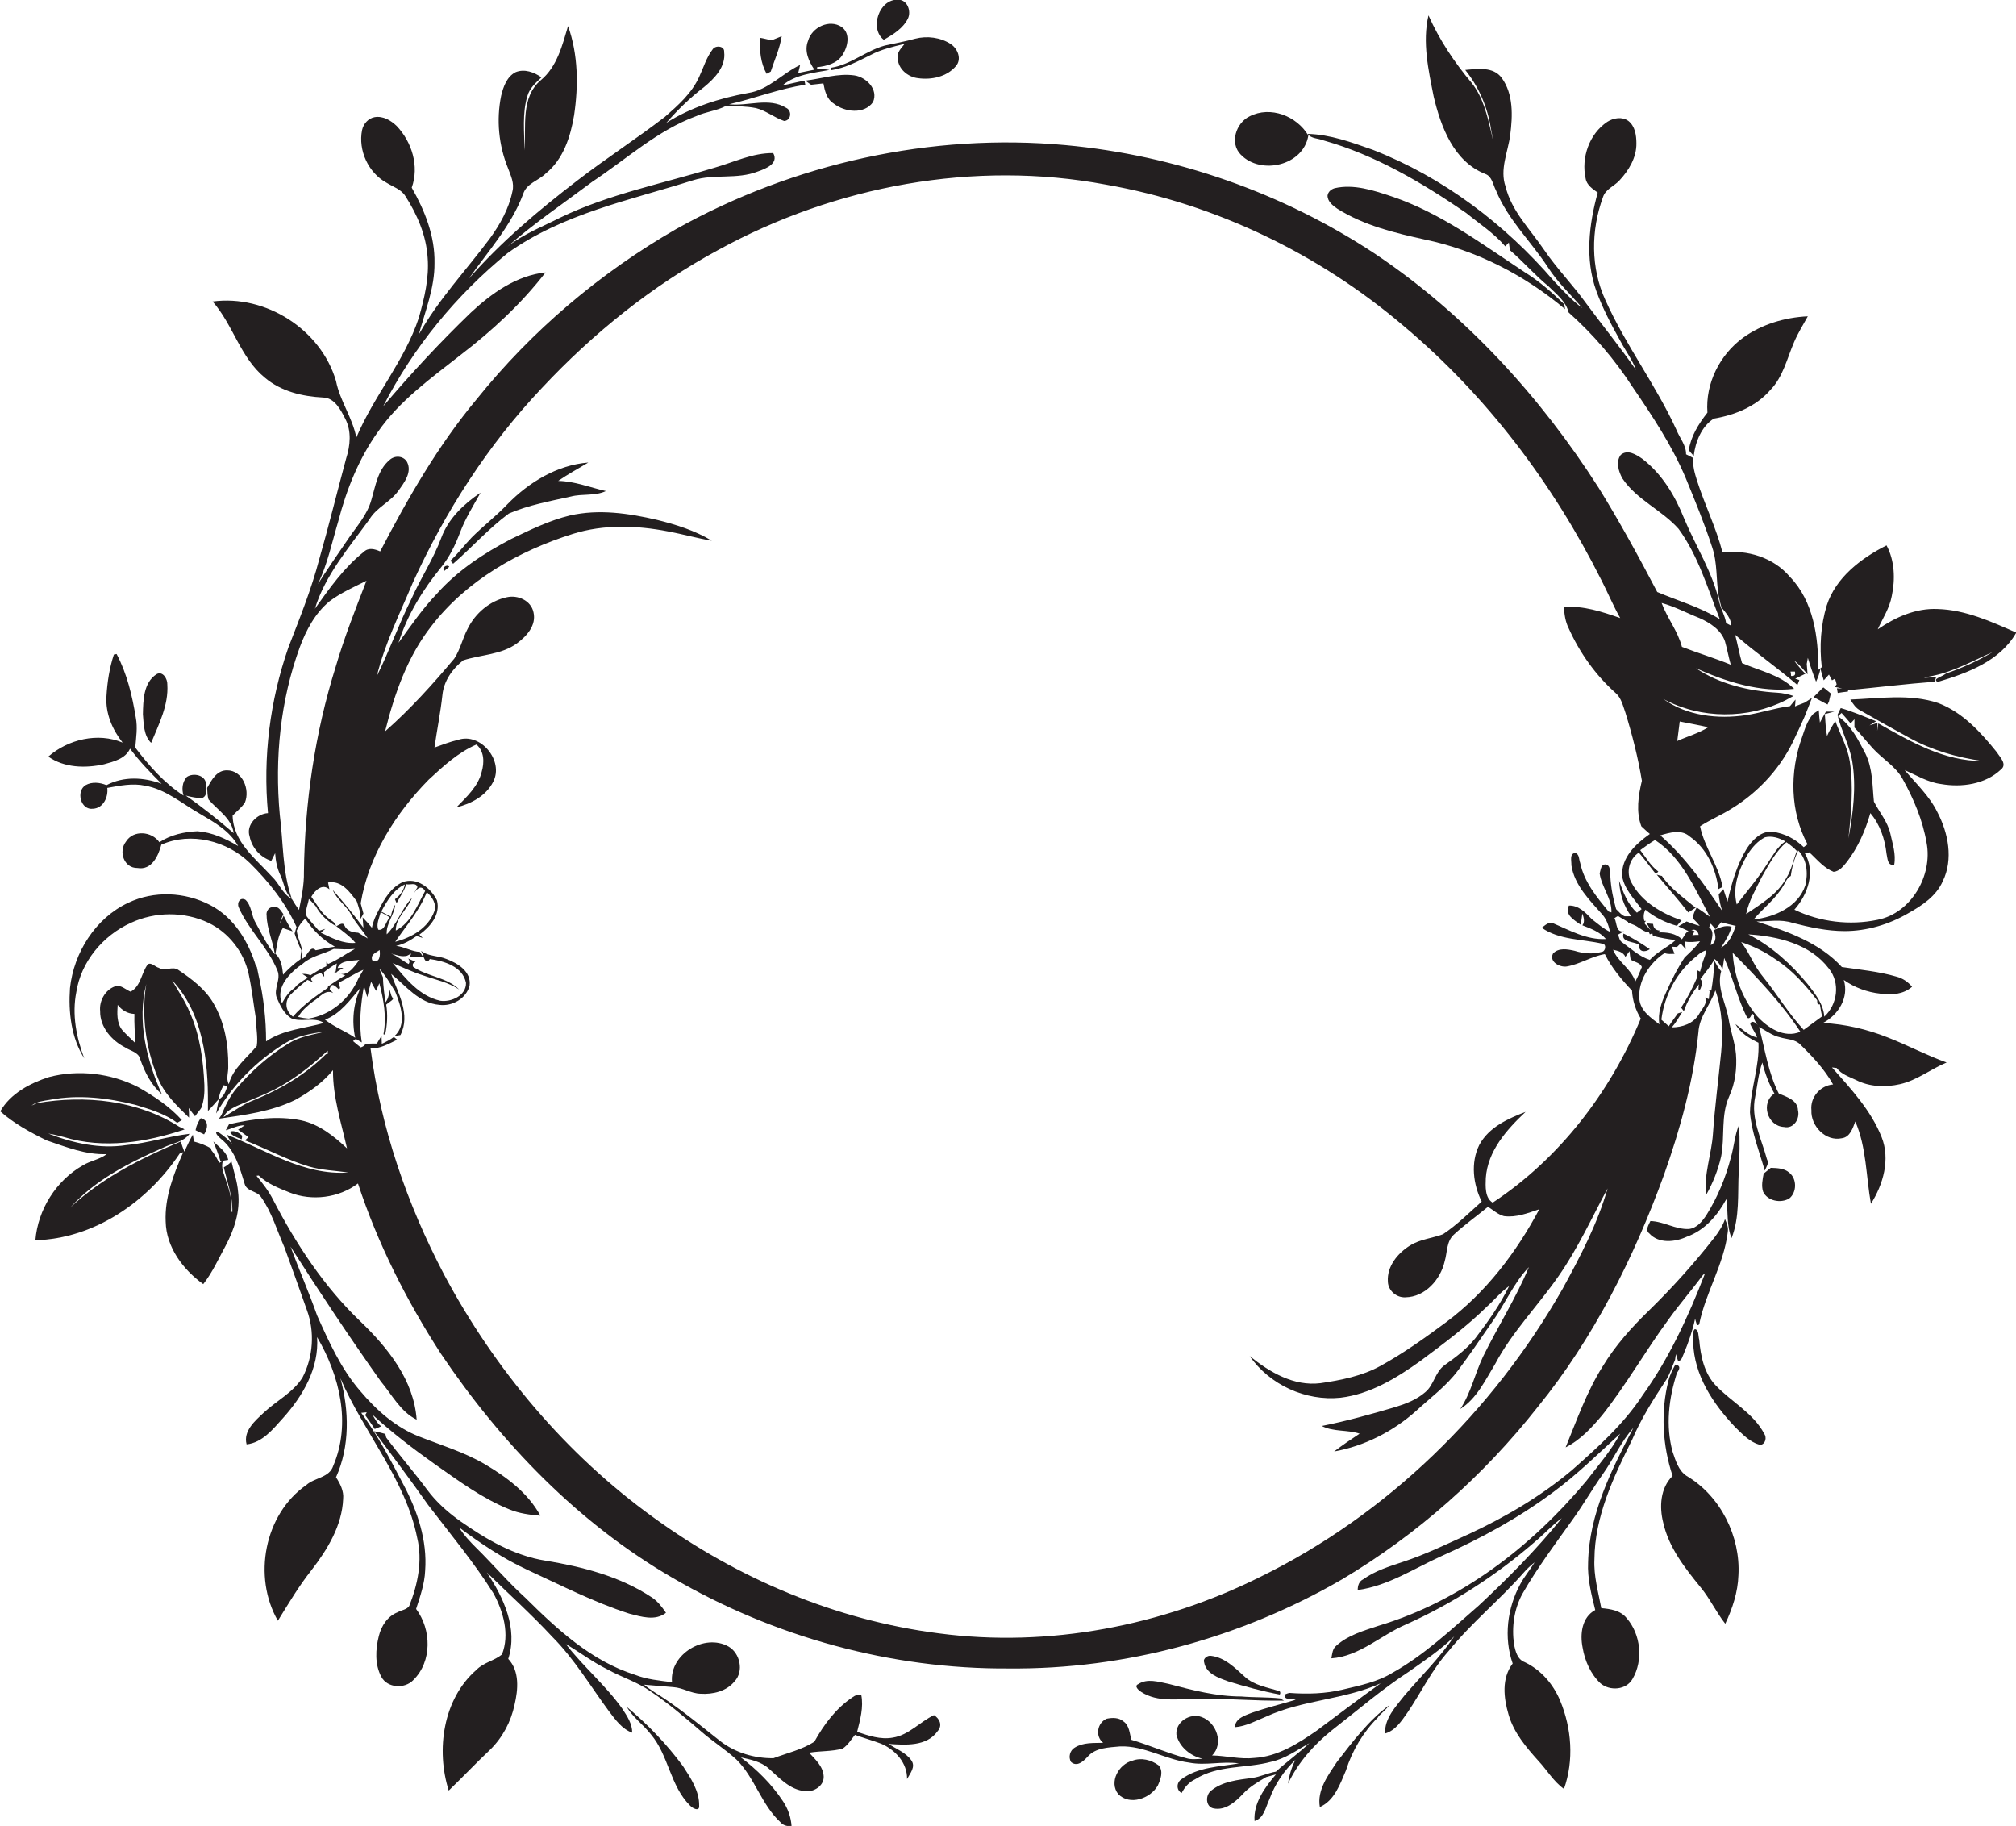 <?xml version="1.0" encoding="utf-8"?>
<!-- Generator: Adobe Illustrator 19.2.0, SVG Export Plug-In . SVG Version: 6.00 Build 0)  -->
<svg version="1.1" id="Layer_1" xmlns="http://www.w3.org/2000/svg" xmlns:xlink="http://www.w3.org/1999/xlink" x="0px" y="0px"
	 viewBox="0 0 735 665.6" style="enable-background:new 0 0 735 665.6;" xml:space="preserve">
<style type="text/css">
	.st0{fill:#231F20;}
</style>
<g>
	<path class="st0" d="M322.2,14.5c3.4-1.9,7-4.1,8.8-7.7c1.3-2.6-0.1-6.9-3.5-6.9C320.5-0.5,316.9,10.4,322.2,14.5z"/>
	<path class="st0" d="M281,26.1c1.4-4.3,3.3-8.4,4-12.9c-1.3,0.5-2.5,1-3.7,1.5c-1.4-0.3-2.8-0.7-4.1-0.9c-0.4,4.4,0.1,9.2,2.3,13.1
		C279.9,26.7,280.6,26.3,281,26.1z"/>
	<path class="st0" d="M303,24.7v0.9c5.2-0.8,9.9-3.3,14.5-5.6c3.8-2,8.1-3,12.3-4c-1.1,1.5-2.9,3-2.5,5.2c0.1,3.9,3.7,6.9,7.4,7.3
		c4.9,0.7,10.5-0.5,13.8-4.4c2.2-2.5,0.7-6.3-1.8-8c-3.8-2.5-8.7-3.1-13-2c-3.6,1-7.4,1.7-11.1,2.5C315.7,18.5,310.1,23.6,303,24.7z
		"/>
	<path class="st0" d="M311.6,27.5c-6.1-0.9-12,1.2-18,1.9c0.7,0.5,1.4,1,2.1,1.5c1.5-0.2,3-0.3,4.5-0.5c0.5,2.7,1.2,5.7,3.7,7.3
		c4,3.2,11.2,4.1,14.4-0.5C320.3,32.6,315.9,28.2,311.6,27.5z"/>
	<path class="st0" d="M477,49.4c-4.2-7.1-13.8-10.9-21.4-7c-5,2.4-7.4,9.8-3.2,14C459.7,63.9,475.2,60.4,477,49.4z"/>
	<path class="st0" d="M519.4,87.3c18.8,3.9,36.5,13,51.2,25.4c-0.1-0.5-0.2-1.3-0.3-1.8c-4.5-4.3-9.2-8.5-14.6-11.8
		c-15.5-10.2-30.5-21.5-48.3-27.5c-6.6-2.2-13.8-4.6-20.8-3c-1.3,0.4-2.4,1.3-2.6,2.7c0,2.2,2,3.7,3.6,4.8
		C497.3,82.2,508.5,84.9,519.4,87.3z"/>
	<path class="st0" d="M617.5,166.2c0.6-5.1,2.8-10.7,7.3-13.6c7.7-1.3,15.4-4.4,20.6-10.4c4.7-4.8,6.1-11.5,8.7-17.5
		c1.4-3.3,3.3-6.3,5-9.4c-8.4,0.4-16.8,2.9-23.6,7.8c-8.5,6.2-13.8,16.7-13,27.3c-3.2,4.1-6,8.5-6.8,13.7
		C616.2,164.7,616.8,165.5,617.5,166.2z"/>
	<path class="st0" d="M214.5,168.6c-11.4,0.9-21.7,7.2-29.5,15.2c-4.1,4.3-8.8,7.9-13,12.1c-2.7,2.8-5,5.9-7.8,8.5
		c0.3,0.3,0.7,0.7,1,1.1c6.9-6,13-12.9,20.3-18.3c7.2-3.1,15-4.5,22.6-6.2c4.2-1.1,8.8-0.1,12.8-2c-5.8-1.3-11.4-3.6-17.4-3.7
		C207,172.9,210.8,170.8,214.5,168.6z"/>
	<path class="st0" d="M706.4,248.6c10.8-3.2,22.8-7.6,28.7-18c-9.1-4-18.5-8.3-28.6-8.6c-8-0.4-15.5,3-21.9,7.4
		c1.8-4,4.3-7.7,5.1-12.1c1.3-6.1,1.1-12.9-1.9-18.5c-9.3,4.7-18.5,11.7-21.8,21.9c-2.2,7.2-2.7,15-1.8,22.5c-0.3,0.3-0.9,0.8-1.3,1
		c0.1-11.9-1.7-25-10.3-33.9c-6-7.1-15.5-10-24.6-8.9c-2.3-9-6.5-17.4-9.3-26.2c-0.8-2.6-1.7-5.4-1.3-8.2c-0.9-0.5-1.8-1-2.7-1.4
		c0.1-3.2-2.3-5.9-3.5-8.9c-7.5-16.4-18.5-30.8-25.9-47.3c-5.4-11.7-5.3-25.5-0.9-37.5c0.9-2.9,4-4,5.9-6c3.5-3.7,6.4-8.5,6.3-13.7
		c0-2.9-0.5-6.2-2.9-8.1c-2.3-1.7-5.5-1.1-7.7,0.3c-6.6,4.4-9.6,13.1-7.9,20.7c0.4,2.4,2.6,3.8,4.4,5.1c-3.2,11.6-4.7,24.3-0.5,35.9
		c2.3,6.3,5.4,12.2,8.7,18.1c1.9,3.6,4.4,6.9,5.8,10.7c-5.8-8.3-12.2-16.2-18.2-24.3c-4.9-6.8-10.7-12.7-15.4-19.6
		c-5-7.4-11.8-14-14-23c-2.2-6.3,0.9-12.6,1.7-18.8c0.9-7,1.2-14.9-3.1-20.8c-3.1-4.2-8.8-3.3-13.3-2.9c5,6.2,8.2,13.7,9.4,21.6
		c0.3,1.3,0.5,2.6,0.7,4c-0.2-0.7-0.4-2.1-0.6-2.8c-1.5-6.3-3-12.8-7.1-18c-6.3-7.5-11.8-15.7-15.8-24.7c-2.3,9.8,0,20,1.9,29.6
		c2.6,11,7.3,23.7,18.8,28.2c2.5,0.9,2.8,3.9,3.9,6c4.3,10.6,12.8,18.6,19,28.1c3.5,5.5,8.3,9.9,12.5,14.8
		c-3.9-2.9-7.1-6.4-10.4-9.9c-17.9-20.8-40.4-37.8-66-47.8c-7.7-2.7-15.5-5.6-23.8-5.8c1.4,1.8,3.9,1.6,5.9,2.4
		c18.8,5.3,35.9,15.4,51.9,26.4c4.8,3.9,10.2,7.4,14.3,12.2c0.4-0.5,0.9-0.9,1.3-1.4c0.1,0.7,0.3,2.1,0.4,2.8
		c4.9,4.2,9.1,9.1,14.1,13.2c2.8,2.8,6.3,5.4,7.3,9.5c8.9,7.9,16.7,17,23.2,27c7.3,10.7,14.5,21.5,19.5,33.4
		c3.4,8.3,6.8,16.5,9.6,25.1c2,5.8,1.4,12,2.4,17.9c0.3,1.4,0.6,2.7,1,4.1c1.6,2,3.5,3.9,3.6,6.7c-0.7-0.3-1.3-0.7-1.9-1
		c-0.4-2.7-1.9-5.1-2.5-7.7c-2.4-10.8-8.6-20.3-12.8-30.4c-3.3-8.3-8.1-16.3-15.3-21.8c-2.2-1.5-5.3-3.5-7.8-1.4
		c-1.9,2.5-0.8,6.1,0.6,8.6c5.2,7.8,14.4,11.5,20.5,18.4c7.2,9.9,10.6,21.7,15,32.9c-7.1-4.4-15.3-6.7-22.8-9.9
		c-6.7-12.8-13.7-25.6-21.3-37.9c-21.3-33.3-48.6-63.3-81.6-85.4c-33.6-22.2-72.7-35.9-112.8-39.6c-49-4.5-99.1,6.6-142,30.6
		c-27.8,16-52.6,37-72.7,62c-14.1,16.9-25.1,36.1-35.2,55.5c-2-0.9-4.3-1.5-6,0.2c-7.2,5.7-12.5,13.3-17.8,20.7
		c3.8-12.3,12.4-22.3,19.9-32.6c2.6-4.4,7.7-6.3,10.6-10.5c2.1-2.9,5-6.7,3.1-10.4c-1.3-2.3-4.5-2.5-6.4-0.7
		c-4.3,3.6-5.1,9.5-6.6,14.5c-1.5,5.5-5.4,9.7-8.5,14.3c-3.7,5.4-7.5,10.9-11,16.4c3.5-7.2,5.1-15.1,7.4-22.8
		c3-11.6,7.5-22.9,14.5-32.7c7.9-11.4,19.3-19.5,30.1-28c11.5-8.8,22.2-18.7,31-30.1c-10.6,1.1-19.7,7.6-27.3,14.7
		c-11.2,10.8-21.8,22.2-31.9,34.1c11-21.5,26.6-40.5,45.3-55.8c20.1-14.4,44.6-19.3,67.7-26.6c7.7-2.4,16-0.2,23.6-3.2
		c2.9-1,7.7-2.9,5.6-6.7c-7.5-0.1-14.3,3.3-21.3,5.3c-18.9,5.8-38.5,9.6-56.3,18.2c-6.5,3.3-13.5,6-19.3,10.6
		c9.8-8.6,20.6-15.9,31-23.7c12.4-8.2,23.7-18.7,37.9-23.9c3.5-1.6,7.4-1.9,10.8-3.7c3.6,0.1,7.3,0.1,10.9,0.8
		c3.7,0.9,6.7,3.5,10.3,4.7c2.6-0.2,2.9-3.8,0.7-4.8c-6.3-3.9-13.9-0.5-20.8-1.3c9.3-2.1,18.3-5.7,27.8-7.1
		c-0.1-0.4-0.2-1.1-0.3-1.5c-2.7,0.5-5.3,1.2-8,1.7c4.8-4,11.2-4.5,17.1-5.6c-1.5-0.3-3-0.3-4.5-0.4v-0.6c3.4-0.4,7.2-1.3,9.2-4.4
		c2-3,3.1-7.9-0.3-10.3c-4.4-2.9-10.8,0.1-12.2,5.1c-1.5,3.7,0.3,7.5,2.3,10.5c-2,0.4-4,0.8-5.9,1.2c0.2-0.7,0.5-2.1,0.7-2.9
		c-6.5,3-11.5,9.1-19,10.2c-10.5,1.9-20.8,5.2-29.8,10.9c4.2-4.8,8.7-9.2,13.7-13c3.9-3.2,8.1-7.5,7.4-12.9c0.2-2.2-3.2-2.5-4.2-0.9
		c-2.3,3-3.3,6.6-4.9,10c-2.7,6-7.7,10.4-12.5,14.6c-10.4,8-21.4,15.1-31.8,23.1c-14.2,10.9-27.9,22.4-39.7,35.9
		c7-10,15.4-19.2,19.8-30.8c1.2-4,5.6-4.9,8.3-7.6c6.4-5.2,9-13.4,10.3-21.2c1.6-10.8,1.5-22.1-2.2-32.5c-2.1,7-4,14.8-9.9,19.7
		c-7.5,6.3-5.3,17-6,25.6c0-6.6-0.9-13.5,1.1-19.9c0.8-2.8,3.1-4.8,5.1-6.7c-2.7-1.9-6.2-3.2-9.4-1.9c-3.2,1.6-4.5,5.3-5.3,8.6
		c-1.8,8.8-0.9,18.1,2.5,26.4c1,2.7,2.4,5.5,1.6,8.5c-1.3,6.3-4.5,12-8.2,17.1c-8.7,11.7-18.8,22.3-25.9,35c2.3-8.5,5.8-17,5.7-26
		c0.2-9.8-3.5-19.1-8.3-27.5c2.8-7.8,0.1-16.6-5.5-22.5c-2.1-2-4.9-3.7-8-3.2c-2.3,0.4-4.1,2.4-4.6,4.7c-1.5,7.4,2.3,15.6,8.9,19.2
		c2.4,1.5,5.4,2.4,6.9,4.9c4.3,6.7,7.6,14.3,8.1,22.4c0.6,7.4-1.2,14.8-3.2,21.9c-5.2,15.8-16.4,28.5-22.8,43.7
		c-1.4-7.3-6-13.4-7.4-20.6c-5.5-18.8-25.6-31.6-45-29c7.5,8.5,10.1,20.5,19.1,27.8c5.9,5,13.6,6.8,21.2,7.2
		c4.2,0.1,6.4,4.5,8.1,7.8c2.3,4.5,1.8,9.7,0.3,14.4c-3.3,12.2-6.3,24.5-9.8,36.7c-2.9,11.1-7.2,21.7-11.3,32.3
		c-6.7,19.3-9.3,40-7.4,60.3c-4,0.2-8.1,4.3-6.7,8.5c0.8,4.1,3.9,7.6,7.9,8.9c0.5-0.9,0.9-1.9,1.4-2.8c0.2,2.8,0.7,5.6,2,8.2
		c1.3,2.8,1.5,6.3,4,8.2c-3.4-9.8-3-20.3-4.3-30.4c-1.9-20.6,0.2-41.7,7.3-61.1c2.3-6.2,5.6-12.4,10.8-16.7
		c4.1-3.1,8.9-5.2,13.5-7.5c-4,10.3-8.1,20.7-11.2,31.3c-7.6,24.2-11.3,49.6-11.6,74.9c0.1,4.7-0.9,9.3-1.8,13.8
		c-0.9-1.3-1.8-2.6-2.6-4c-3.4-1.8-4.6-5.7-7.3-8.2c-5.9-6.5-14.1-12.6-14.3-22.2c1.5-1.6,3.3-2.9,4.5-4.8
		c1.9-4.7-0.9-11.7-6.5-11.7c-3.8-0.1-5.7,3.6-7.3,6.4c0.1,1.4,0.1,2.9,0.5,4.2c3.3,3.9,8.4,6.8,9.2,12.3
		c-5.6-4.8-11.4-9.5-17.5-13.7c2,0.5,4.1,1,6.2,0.8c1.9-1,1.1-3.3,1.2-5c-0.2-3.3-4.6-4.2-7-2.6c-1.7,1.9-1.9,4.5-1.2,6.8
		c-7-4.5-12.6-10.9-17.6-17.5c0.3-3.6,0.9-7.3,0.2-10.9c-1.3-8-3.2-16-7-23.2l-1,0.2c-1.6,4.9-2.4,10-2.7,15.2
		c-0.4,6.2,2.1,12.1,5.9,16.9c-9-3.8-19.9-1.2-27.1,5.1c5.8,4.1,13.5,4.3,20.3,2.8c3.6-1,7.8-2,9.5-5.7c3.4,4.6,7.4,8.7,11.5,12.8
		c-6.5-2.4-13.8-2.8-20.1,0.5c-2.4-1-5.3-1.3-7.6,0c-3.6,2.2-1.8,9.2,2.7,8.6c3.8-0.2,5.6-4.3,5.2-7.6c4.5-0.8,9.2-1.8,13.8-0.8
		c7.5,1.3,13.4,6.5,19.9,10.2c5.3,3.1,11,6.3,14,11.8c-4.5-2.7-9.5-5-14.8-5.4c-4.8,0.2-9.8,1.3-13.9,4c-2.8-4-9.5-4.6-12.2-0.2
		c-2.8,3.6-0.7,9.7,4.2,9.6c5.2,0.9,7.6-4.4,8.7-8.5c10.8-4.8,24-1.4,32.3,6.7c6.9,6.8,13,14.5,17,23.3c-0.2,0.6-0.5,1.8-0.7,2.4
		c0.7,2.1,1.5,4.2,2.5,6.2c-0.2,1-0.4,2-0.3,3.1c-2.4,1.7-4.5,3.6-6.4,5.7c-0.3-2.7-0.6-5.7-2.8-7.6c0.6-3.2,0.9-6.6,2.7-9.4
		c0.9,0.3,2.7,0.9,3.6,1.2c-1.3-1.8-2.3-3.7-3.3-5.7c-0.5,1-0.9,1.9-1.4,2.9c0.3-1.2,0.8-2.4,1.3-3.5c-0.9-1.1-1.7-3-3.5-2.5
		c-1.7-0.3-2.9,1.5-2.6,3c0.1,4.9,2.3,9.4,3,14.2c-3-3.4-4.8-7.6-7-11.5c-1.6-2.6-1.4-6.2-3.7-8.4c-1.9-1.1-3.2,0.9-2.5,2.7
		c3.6,8.3,10.7,14.6,14.1,23c1.5,3.3-1.5,6.7-0.2,10c1.2,2.8,2.6,5.8,5.3,7.5c3.8,1.6,8.3-0.7,11.9,1.7c-7.1,2-14.8,2.4-21.1,6.7
		c0-8-0.9-16-2.7-23.9c-0.2-1.1-0.5-2.3-0.7-3.4l-0.2,0.2c-2.7-9.2-8.1-18.1-16.8-22.6c-9.2-4.8-20.5-5.3-29.9-0.8
		c-11.9,5.6-19.8,18.1-21.2,31.1c-0.6,8.7,0.4,18,5.2,25.6c-2.9-7.7-4.5-16-2.9-24.1c1.7-11.1,9.7-20.7,19.9-25.3
		c8.8-4.1,19.5-4.2,28.3,0c7.3,3.5,12.8,10.5,14.6,18.4c1.2,5.5,1.8,11.1,2.7,16.6c0,3.3,0.8,6.6,0.3,9.9
		c-3.6,4.4-8.7,8.1-10.2,13.9c-1.1-2-0.1-4.3-0.2-6.4c0.1-8-1.3-16.1-5.4-23.1c-3-5.2-8-8.9-12.9-12.2c-2.1-1.4-4.9,0.7-7-0.7
		c-1.3-0.3-2.7-2.1-4-1.3c-2.4,3.1-2.5,8-6.3,10c-1.9-0.8-3.6-2.7-5.8-1.9c-3.5,1.3-5.7,5.3-5.3,9c-0.1,5.8,4.2,10.7,9.1,13.2
		c1.9,1.3,4.9,1.7,5.5,4.3c1.7,4.8,4,9.4,7.9,12.8c-5.6-12.5-9.1-26.7-5.7-40.2c-1.8,11.4-0.2,23.2,4.1,33.9
		c2.3,6,7.1,10.5,11.5,14.8c0-1.2,0-2.3-0.1-3.5c0.6,0.8,1.7,2.3,2.3,3c0.6-0.9,1.3-1.7,1.9-2.5l0.4-0.6c1-2.7,1.2-5.5,1.1-8.3
		c-0.4-9-1.6-18.1-5.3-26.4c-1.7-4.2-4.3-7.9-6.5-11.8c11.3,12,13.2,29.4,13.1,45.1c0,0.6,0,1.9,0,2.6c0.8-0.8,1.5-1.7,2.3-2.5
		c0.4-0.5,1.3-1.5,1.7-1.9c0.1-1.8,0.9-3.5,1.7-5c0.3,0.1,1.1,0.2,1.4,0.3c-0.6,1.8-1.3,3.9-3.1,4.8c-0.4,1.7-0.7,3.5-1,5.2
		c6-10.4,14.6-19.1,24.8-25.4c4.5-2.9,9.9-3.8,15.2-4.5c-4.6,1.1-9.4,1.8-13.5,4.3c-7.1,4.3-13.4,9.9-18.9,16.2
		c-2.5,2.9-4.2,6.4-5.7,10c-0.2,0.3-0.7,1-0.9,1.3c9.5-1.4,19.2-2.6,27.9-6.9c5.1-2.8,10-6.3,13.7-10.8c-0.1,9.7,3,19.1,5.1,28.5
		c-4.8-4.5-10.2-8.8-16.7-10.2c-8.7-1.8-17.7-0.5-26.3,1.4l-1.2,2.2c2.3-0.6,4.5-1.9,6.9-1.8c-0.8,0.5-1.6,1.1-2.4,1.6
		c1.3,0.9,2.5,1.8,3.8,2.7c-0.4,0.4-0.9,0.8-1.3,1.2c7.8,3,15.2,7.1,23.3,9.5c4.7,1.4,9.6,1.5,14.4,2.2c-16.1,1.2-30-8.2-44.4-13.8
		c0.5,0.8,1.5,2.5,2,3.3c-1.5-1.5-3-2.9-4.7-4c-2.5-0.9-0.1,1.7,0.5,2.1c5.2,4.1,7,10.6,8.8,16.6c0.8,2.8,4.6,2.5,6,4.8
		c3.9,5.5,5.8,12.2,8.5,18.3c2.8,7.6,5.5,15.3,8.2,22.9c2.9,7.9,2.3,17-1.6,24.5c-3.4,5.5-9.5,8.5-14.1,12.8
		c-3.2,3-7.6,6.7-6.3,11.6c5.7-0.6,9.6-5.5,13.2-9.5c7.3-8.1,13.3-18.3,12.5-29.6c8.2,13.9,12.5,31.5,5.9,46.9
		c-1.4,4.4-6.8,4.3-9.8,7c-15.4,10.7-19.6,33.5-10.4,49.5c3.9-6.3,7.7-12.7,12.3-18.5c5.8-7.5,11.1-16.2,11.5-25.9
		c0.3-2.9-1.1-5.6-2.6-7.9c5.1-11.3,4.8-24.4,1.6-36.1c8.5,19.8,23.7,36.7,28,58.2c2,8.3,0.2,17-2.9,24.8c-0.9,1.4-2.9,1.5-4.2,2.3
		c-3.7,1.4-6,5-6.9,8.7c-1.2,4.8-1.5,10.3,0.9,14.8c2.2,4.2,8.6,4.5,11.7,1.2c6.9-6.8,6.6-18.4,1-25.9c1.5-4.6,3.1-9.2,3.3-14
		c0.8-11-2.8-21.7-7.9-31.3c-4.7-9-9.4-18-15.4-26.2l2-0.2c-0.1,0.3-0.4,0.8-0.6,1c1.2,1.7,2.4,3.3,3.5,5.1c0.8-0.3,1.6-0.6,2.4-1
		c-1.5-1-2.3-2.7-3.2-4.2c7.1,6.5,14.8,12.4,22.7,18c8.7,6.1,17.3,12.5,27.2,16.5c3.6,1.5,7.5,2,11.3,2.3
		c-4.5-8.3-12.3-14.1-20.3-18.8c-7.5-4.4-15.9-6.9-24-10.1c-8.6-3.4-15.6-9.7-21.5-16.7c-6.9-8-11.3-17.8-15.6-27.4
		c-3-8.5-6.6-16.7-9.7-25.1c10.6,16.6,21.5,33,32.9,49.1c4.1,4.9,7.2,11.1,13.1,14c-1-14.4-10.5-26.2-20.5-35.8
		c-13.2-12.6-23.4-28.1-31.8-44.3c-1.6-3.2-3.8-6-6.1-8.8l0.8-0.1c3.2,3,7.3,4.6,11.3,6.2c8.1,3.2,17.9,2,24.9-3.3
		c7.2,21.9,17.7,42.7,30.2,62c22,32.7,50.1,61.8,84.4,81.7c37,21.6,79.8,33.4,122.7,33.1c42.4,0.4,84.8-11.2,121.5-32.5
		c27.4-16.3,51.6-37.8,71.3-62.8c20.4-25.1,35-54.3,46-84.5c6-16.9,10.8-34.3,12.6-52.1c0.3-5.7,4.4-10.1,6.2-15.3
		c2.5,7.2,2.8,14.9,2.1,22.5c-1,10-2.3,19.9-3,29.8c-0.5,7.5-3.4,14.8-2.5,22.3c2.5-4.4,4.4-9.2,5.5-14.1c1.4-7.2-0.2-14.9,2.9-21.8
		c2.2-4.8,2.9-10.2,2.5-15.4c-0.4-4.4-2-8.5-2.7-12.9c-1-5.8-4.4-11.4-2.7-17.4c-1.1-1.1-1.7-2.5-2.5-3.8c-0.1,3.7-0.5,7.3-1.1,10.9
		c-0.5-0.1-1.4-0.3-1.8-0.4c0.3,0.1,0.9,0.4,1.2,0.5c-0.1,0.8-0.2,2.3-0.3,3c-0.4-0.1-1-0.4-1.4-0.6c1.1,2.2-1.2,4.2-2.2,6.1
		c-2,3.4-6.1,4.8-9.9,4.8c1.5-1.7,2.6-3.7,3.8-5.6c-0.4,0.1-1.2,0.4-1.6,0.5c-1.1,1.6-2.3,3.1-3.3,4.7c-0.9-0.8-1.8-1.6-2.7-2.4
		c1.1-9.1,5.8-17.7,13-23.3c0.9-0.9,2-1.6,3.3-2c-0.1,1-0.3,1.9-0.7,2.8c-0.6,1.6-1.1,3.3-1.5,5c-0.3-0.1-0.9-0.5-1.2-0.6
		c0.2,1,0.5,2,0,3c-1.6,3.7-3.5,7.3-5.7,10.7c0.3,0.4,0.7,0.9,1,1.3c1.2-3.6,3.2-6.9,5.5-9.8c-0.9,5.3,2.3-0.6,0.5-1.9
		c1.8-2.4,3.8-4.7,5.2-7.3c1.3,0.9,2.1,2.3,2.9,3.7c0.1-1,0.5-3.1,0.6-4.1c3.2,7.1,4.8,14.8,8.4,21.8c1.1,0.7,1.4-1,1.8-1.5l0.7,0.5
		c-0.4,1.4,0.6,2.6,1.4,3.7c-0.6-0.8-2.4-2.1-2.8-0.4c0.7,1.7,1.9,3.1,2.5,4.9c-3.2-0.7-5.4-3.1-7.9-4.9c1.8,3.3,5.1,5.2,8.4,6.8
		c0.4,8.6-2.9,16.8-3.1,25.4c0.6,7.3,3.4,14.2,5.4,21.2c0.5-1.3,1.7-2.7,0.8-4.1c-2-7.5-6-14.9-4.3-22.8c0.8-4.2,1.2-8.5,2.6-12.5
		c1,4,2.4,7.8,4.4,11.3c-5.1,3.4-2.6,11.9,3.5,12.2c3.5,0.8,5.9-3,5.1-6.1c-0.1-3.7-4.2-4.9-7-6.1c-3.9-7.6-5-16.1-7.2-24.2
		c2.5,1.2,4.8,3.1,7.6,3.7c2.5,0.8,5.5,0.6,7.5,2.7c4.5,4.4,8.8,9,11.9,14.5c-4.7,0.4-8.4,4.7-7.9,9.4c-0.3,5.7,5.2,11.5,11.1,10.2
		c3-0.4,4-3.7,4.9-6.1c4.1,9.4,3.9,20,5.7,30c4.5-7.1,7.1-16.2,3.9-24.3c-3.9-9.8-11.2-17.6-18.1-25.4c0.4,0,1.3,0.2,1.7,0.2
		c1.7,2.3,4.6,3.2,7.1,4.4c4.9,2.5,10.7,2.7,16,1.5c6.2-1.4,11.2-5.5,17-7.9c-7.3-2.6-14.2-6.3-21.4-9.1c-7.5-3-15.6-4.9-23.7-5.3
		c5.6-2.9,9.6-9.3,7.6-15.7c3.9,2.8,8.6,4.5,13.3,5c4,0.6,8.4,0.3,11.6-2.5c-1.5-1.8-3.4-3.1-5.7-3.7c-6.5-1.9-13.2-2.5-19.9-3.5
		c-8.1-8.9-19.9-13-31.1-16.6c4.4,0,8.8-0.9,13.1,0.5c6.2,1.6,12.6,3,19,3c8.1,0,16.2-2.4,23.2-6.5c5-2.8,10.2-6.2,12.6-11.7
		c3.9-8,2-17.6-2-25.2c-2.9-5.9-7.8-10.4-11.9-15.3c4.3,1.9,8.5,4.5,13.3,5.1c7.5,1.3,16.1,0.1,21.8-5.3c2.4-1.9-0.4-4.5-1.5-6.3
		c-5.8-7.2-12.4-14.5-21.3-17.9c-10.3-3.5-21.5-1.7-32.1-1.3c1,1.6,2,3.2,3.7,4c5.9,3.4,11.9,6.7,17.9,10c8.2,4.5,17.3,7.1,26.5,8.4
		c-13.9,0.1-26.2-7.1-37.9-13.7c-0.1,0.7-0.3,2-0.4,2.7l0.1-2.9c-0.7,0.2-2.1,0.7-2.9,0.9c0.8-0.5,1.6-1,2.4-1.5
		c-4.3-1.7-8.5-3.5-12.9-4.8c-0.4,0.8-0.8,1.7-1.2,2.5c1.4,5.8,4.4,11.1,5.4,17c1.5,9.3,0.3,18.8-1.4,28c1-9.3,1.9-18.7,0.5-28
		c-0.8-5.2-3.5-9.9-5.3-14.8c-1.1,1.8-2.2,3.6-3,5.5c-0.5-2.6-0.6-5.3-0.8-8c1.2-0.3,2.4-0.6,3.5-0.9c-1,0-2.1,0-3.1,0
		c-0.7,1.3-1.5,2.6-2.2,4c-0.2-1.5-0.3-3-0.4-4.5c-0.7,0.4-1.4,0.9-2.1,1.4c-2.1,2.4-3,5.4-4,8.4c-4.6,12.7-4.4,27.1,2,39.1
		c-0.5,0.3-0.9,0.6-1.4,1c-3.1-3-7.1-5.1-11.4-5.6c-4.1-0.4-7.2,2.9-9.3,6c-3.7,6-5.6,12.8-7.1,19.5c-0.5-1.5-1-3.1-1.5-4.6
		c-0.6,0.6-1.1,1.3-1.7,1.9c0.2,2.1,0.6,4.1,1.3,6.1c-6.6-9.9-13.6-19.7-22.6-27.6c3.4-1,7.7-2.3,10.7,0.4
		c6.3,4.4,9.6,11.8,10.5,19.2c0.4-0.2,1.1-0.6,1.5-0.8c-1.4-7.9-6.6-14.3-8.2-22.1c3.7-2.4,7.8-4.1,11.6-6.5
		c10.1-6.2,18.4-15.4,23.2-26.3c1.1-2.3,2.2-4.6,3.2-6.9c1-2.4,1.9-4.8,2.8-7.1c-0.9,0.6-1.7,1.1-2.6,1.7c-1.2,0.5-2.4,0.9-3.6,1.4
		c0.1-0.6,0.2-1.8,0.2-2.5c-0.7,0.8-1.3,1.6-2,2.4c-5.5,0.7-10.7,2.5-16.1,3.3c-10.3,1.5-21.4,0.3-30.1-5.9
		c13.7,7.4,30.9,7.4,44.7,0.4c0.9-0.5,1.8-1,2.8-1.5c-1.9-0.6-3.9-1.1-6-1.2c-10.4-0.6-20.9-3.1-29.6-8.9c11.2,5,23.4,8.9,35.8,7.5
		c-5.2-5.2-12.5-6.5-19-9.4c-1-3.4-1.6-6.9-2.5-10.3c7.3,6.4,15.4,12,22.7,18.3c0.2-0.4,0.5-1.3,0.7-1.8l-1.5-0.5
		c1.2-0.6,2.5-1.2,3.7-1.8c-1.5-1.5-2.9-3.1-4.1-4.8c1.9,1.4,3.3,3.2,4.9,5c-0.1-0.9-0.2-2.8-0.3-3.8c0.1-0.6,0.3-1.7,0.4-2.2
		c0.9,3,1.9,5.9,3,8.7c0.7-1.5,1.3-3.1,1.6-4.8c0.3,1.4,0.8,2.9,1.2,4.3c0.5-0.5,1.4-1.6,1.9-2.1c0.3,0.5,0.8,1.5,1.1,2.1l1.1-0.6
		c0.2,0.5,0.5,1.6,0.6,2.1l-0.7,0.9c0.7,0.1,2,0.4,2.7,0.6l-1.9-0.1l0.3,1.7c1.2-0.2,2.5-0.4,3.7-0.5l0.1-0.5
		c10.5-1,21.1-2.3,31.6-3.1c0.1-0.4,0.3-1.3,0.5-1.7c-1.1,0.1-3.4,0.2-4.5,0.3c1.2-0.3,2.3-0.6,3.5-0.8c7.7-1.6,14.5-5.5,21.6-8.6
		c-5.4,3.2-11.1,5.8-17,7.8C707.7,246.9,704.5,247.4,706.4,248.6z M44.5,375.4c-2-2.6-1.8-6.1-1.6-9.1c1.5,1.9,3.5,3.2,6.1,3.3
		c-0.1,3.5,0.2,7.1,0.3,10.6C47.7,378.6,46,377.1,44.5,375.4z M108.2,339.2c0.7-1.7,1.8-3.1,3.1-4.4c2.7,4.3,6.4,7.8,10.8,10.3
		c-2.3,0.3-4.7,0.8-7,1.3c-2.1-2.3-3.2,2.9-5.1,3.1C111.1,345.9,108.5,342.7,108.2,339.2z M102.8,365.7c-2.5-6,3.2-11.4,7.7-14.5
		c3.2-2.8,7.5-3.4,11.2-5.3c2.5,0.1,5.1,0.3,7.7,0c-3.3,1.8-6.4,4.1-9.8,5.5l-0.3-0.5l-0.3-0.3c0,0.4,0,1.2,0,1.6
		c-2,0.9-3.9,2.1-5.8,3.3c-0.9-0.4-1.9-0.5-3-0.5c0.7,0.5,1.4,0.9,2.1,1.4c-1.4,0.8-2.8,1.7-4.1,2.8c-0.2,0.3-0.7,0.8-1,1.1
		C105.3,361.5,104,363.6,102.8,365.7z M123.1,352.9c0.8-2.9,5.2-2.6,7.9-3c-1.9,2.6-4.6,6.8-8.4,4.5c0.8-0.5,1.7-1.1,2.6-1.6
		C124.7,352.8,123.6,352.8,123.1,352.9z M106.8,370.6c-2.7-2-3.2-5.5-0.9-8c1.9-1.9,4-3.7,6.2-5.4c0.8,0.3,1.6,0.7,2.4,1
		c-2.9-1.9,0.8-2.8,2.5-3.6c0.3,0.4,0.9,1.1,1.2,1.5c0-0.4,0-1.3-0.1-1.7c1.5-1.2,3.1-2.3,4.7-3.2c-0.1,0.7-0.3,2.2-0.4,2.9
		l-0.6,0.2c1.3,0.4,2.7,0.8,4.1,1.2c-2.1,1.3-4.2,2.6-6.3,4.1l-0.1,0.5C115,363.2,110.4,366.4,106.8,370.6z M112.5,371.3
		c-1.3-0.1-2.5-0.3-3.8-0.6c1.3-2.3,3.4-4.1,5.5-5.7c2.3-1.3,4.4-4.6,7.3-3c-0.3-0.3-1-1-1.3-1.4c0.7-3,2.3-0.8,3.3,0
		c0.1-0.1,0.4-0.3,0.5-0.4c-0.2-0.7-0.3-1.4-0.5-2c3.1-1.5,5.9-3.4,9-4.7c-0.6,1-1.2,2.1-1.8,3.1C127.5,364.1,120.7,370,112.5,371.3
		z M118.8,384.3c-7.4,7.4-16.6,12.8-26.2,16.7c-4,1.5-7.4,4.1-11.1,6.2c0.8-2,2.9-3.1,4.7-4c5.4-2.4,10.9-4.3,16-7.2
		c6.3-3.5,11.9-8.1,17.3-13v1.2L118.8,384.3z M118.5,371.7c5.7-2.2,9.2-7.3,13-11.7c-2.7,5.7-3.3,12.2-2,18.3
		C126,375.9,121.9,374.4,118.5,371.7z M539.3,417.4c-3.2,6.5-2.2,14.3,0.9,20.6c-4.6,4.1-9,8.5-14.1,11.9c-4,1.5-8.3,1.8-12,4.1
		c-4.5,2.8-8.5,7.6-8.1,13.2c0.1,3.3,3.2,5.9,6.4,5.7c7.2-0.1,12.8-6.5,14.3-13.1c1-3.3,0.6-7.3,3.4-9.8c3.9-3.6,8.3-6.7,12.4-10.1
		c1.9,1.2,3.6,2.8,5.8,3.4c4.5,0.6,8.7-1.1,12.9-2.5c-8.4,15.8-19.6,30.5-34,41.2c-7.7,5.7-15.5,11.3-23.9,15.9
		c-6.7,3.7-14.4,5.2-21.9,6.3c-9.7,1.2-18.5-4-25.8-9.9c7.3,10.5,20.4,16.5,33.1,15.2c10.9-1.3,20.5-7.2,29.3-13.5
		c8.3-6.2,16.8-12.5,24.2-19.8c2.7-2.4,5-5.3,8-7.4c-3.3,6.8-7.7,13-12.3,19c-3.1,3.9-7.1,6.9-11.2,9.8c-3.5,2.5-3.9,7.3-7.1,9.9
		c-3.1,2.7-7,4.2-10.9,5.4c-8.8,2.6-17.7,5.1-26.8,6.9c4.2,2.2,9.3,1.3,13.8,2.8c-3.2,2.1-6.3,4.2-9.3,6.5
		c11.1-2,21.5-7.3,29.9-14.8c5.2-4.8,11-9,15.3-14.8c4.3-5.7,8.3-11.7,12.4-17.6c4.7-6.5,7.8-14.2,13.4-20
		c-4.7,11.3-11.3,21.6-16.7,32.6c-3,6.3-4.4,13.2-8.3,19.1c6-3.8,9.1-10.5,12.7-16.4c6.2-11.7,15.6-21.2,23.1-32
		c7-10,12.1-21.2,17.9-32c-3.7,12.9-10,24.9-16.4,36.6c-25.4,44.6-63.8,82.2-110,104.9c-36,18-77.4,26-117.4,20.7
		c-37.6-4.8-73.4-20-104-42.2c-31.9-23-57.9-53.9-76.4-88.6c-13.5-25.7-23.1-53.5-26.8-82.4c3.5,0.1,6.6-1.7,9.7-3.2
		c-0.4-0.3-0.8-0.7-1.2-1c-1.3,1-2.9,1.8-4.4,2.5c0-0.7-0.1-2.2-0.1-2.9c-0.6,0.9-1.1,1.8-1.7,2.8c-1.4,0-2.8,0-4.1,0.1
		c-0.4,0.7-1.1,1.1-1.8,1.3c-1-0.8-1.9-1.5-2.8-2.3c0.3-0.2,0.8-0.6,1-0.8c0.5,0.3,1.6,0.9,2.2,1.3c-1.1-6.8-0.4-13.8,0.8-20.6
		c0.4,1.4,0.8,2.7,1.2,4.1c0.4-1.9,0.9-3.8,1.4-5.6c0.6,1.1,1.2,2.2,1.8,3.3c0.3-0.7,0.9-2.1,1.2-2.8c1.6,6.1,2.7,12.4,1.5,18.6
		l0.6,0.2c0.8-3.6,1-7.4,0.4-11c0.8-0.7,1.8-1.2,2.5-2c-0.1-0.3-0.4-0.9-0.6-1.2c-0.3-0.9-0.5-1.8-0.8-2.7c0,1.8-0.2,3.7-1.4,5.1
		c-0.4-3.1-0.8-6.1-0.9-9.2c-0.5-1-0.9-2.1-1.3-3.1c2.3,2.5,4,5.5,5.8,8.4c2,5,4.4,12-0.3,16.2c0.6-0.1,1.7-0.3,2.2-0.4
		c3.8-7.5-0.9-15.3-3.4-22.3c5.4,4.4,10.2,10.7,17.6,11.3c4.7,0.6,9.8-2.3,11-7c0.7-5.1-4.3-8.2-8.4-9.7c-3-1.3-6.7-0.9-9.3-3
		c0.8,1.2,1.5,5.8,3.2,3c5.2,0.7,12,2.7,13.2,8.7c0.1,4.6-5.4,7.1-9.4,6.5c-7.6-1.7-12.6-8.1-17.3-13.7c3.6,1.5,7.1,3.2,10.9,4.4
		c4.5,1.6,9.3,2.5,13.3,5.2c-4.5-4.5-11.7-4.7-16.8-8.3c-0.3-0.8-0.1-1.4,0.9-1.8c-0.9-0.4-1.8-0.8-2.7-1.2c0.6,0.7,0.6,1.4,0.2,2
		c-2.2-1.1-4.1-2.9-6.4-3.8c1.9,0.5,3.8,1.3,5.8,0.8c0.4-0.2,1.1-0.6,1.5-0.8l-0.5,1.3c1.2,0,3.7,0,4.9,0c-0.3-0.5-0.9-1.4-1.2-1.9
		c-3-0.1-5.7-1.9-8.7-2.2c2.8-0.6,5.2-2,7.5-3.6c0.7,0.2,1.5,0.5,2.2,0.7c-0.3-0.3-0.9-0.9-1.2-1.2c3.9-2.8,7.8-7.3,6.4-12.5
		c-2.2-4.5-7.4-8.6-12.6-6.6c-4.2,2-6.7,6.2-8.7,10.3c-1.1,2-2,4.1-2.4,6.3c-1.1-1.3-2.2-2.6-3.4-3.8l0.3,3.8
		c-3.5-4.8-7.3-9.4-11.2-13.8c1.5,3.5,5,5.8,6.8,9.1c1.6,3.1,4.1,5.6,6,8.6c-1.2-0.7-2.4-1.4-3.5-2.1c-2-0.1-4.1-0.6-5-2.6
		c-0.6-1.5-2.1-0.1-3,0.2c2.4,1.9,5,3.7,7,6.1c-4.6,0.4-8.6-1.8-12.6-3.7c0.5-0.5,1.1-1,1.6-1.4l-2.3,0.7l0.2-3.1
		c-0.1,0.7-0.3,2.1-0.4,2.9c-1.4-1.7-3-3.3-4.3-5.1c-0.7-2.1,0.5-4.2,0.8-6.3c0.9,0.8,1.7,1.7,2.5,2.6c1.7,3.1,4.3,5.6,7.4,7.3
		c-0.3-1.5-1.8-2-2.8-2.9c-2.7-2-4.2-5.1-6.2-7.8c1.3-2.3,4-5,6.6-2.7c-0.1-0.6-0.4-1.9-0.5-2.5c4.9-0.9,8,3.5,10.5,6.9
		c0.6,2.1,1.5,4.1,1.3,6.4c0.4-0.7,0.8-1.3,1.1-2c-0.3-0.9-0.7-2.8-1-3.7c2.9-17.3,12.6-32.7,24.8-45.1c5.3-4.9,10.7-9.9,17.4-12.8
		c2.9,2.5,2.9,6.6,1.9,10c-1.3,5.3-5.5,9.1-9.2,12.9c5.4-1.3,10.8-4.2,13.4-9.3c4-7.7-4.6-18.1-12.8-15.3c-3,0.7-5.8,1.8-8.6,2.8
		c0.9-6.4,2.2-12.7,2.9-19.2c0.5-5,3.6-9.5,7.6-12.6c6.5-2.1,13.9-2,19.6-6.2c3.5-2.6,7.1-6.5,6-11.3c-0.9-4.3-5.7-6.4-9.7-5.5
		c-6.2,1.3-11.5,5.8-14.3,11.5c-1.9,3.6-2.7,7.6-4.9,10.9c-7.8,9.3-16,18.4-25.2,26.5c3.4-13.6,8.1-27.2,16.9-38.4
		c12.8-16.6,31.8-27.4,51.6-33.6c11.2-3.5,23.2-3.1,34.6-0.9c5.4,1,10.6,2.5,16,3.4c-6.1-3.7-13.1-5.9-20-7.6
		c-10.3-2.4-21.2-4-31.7-1.6c-7.5,1.8-14.4,5.2-21.3,8.5c-10,5.2-19.6,11.5-27.1,19.9c-5.3,5.5-9.6,11.8-14.1,18
		c3.2-10.2,8.9-19.4,15.6-27.6c3.1-3.8,5.2-8.3,6.9-12.8c1.9-5,4.8-9.6,7.4-14.3c-6.1,4.1-11.7,9.4-14.3,16.4
		c-2.9,7.8-7.5,14.7-10.9,22.3c-4.6,9.2-8,18.9-12.6,28.1c2.9-11.8,8.4-22.8,13.1-34c11.8-25.9,27.4-50.2,47-70.9
		c18.7-20,40.3-37.4,64.4-50.4c42.7-23.4,93.3-32.8,141.3-23.8c39.9,7,77.6,25.2,108.4,51.4c30.3,25.4,54.6,57.6,72.3,92.9
		c2.3,4.5,4.3,9.3,6.8,13.7c-6.6-2.3-13.5-4.6-20.5-4c0.1,2.6,0.5,5.3,1.7,7.7c4,8.9,9.8,17.1,17.1,23.6c2.1,1.8,2.7,4.7,3.6,7.2
		c2.5,8.1,4.6,16.4,6,24.8c-1.3,5.4-2.2,11.3-0.2,16.6c1,1,2.1,1.9,3.1,2.8c-5.1,3.6-10.5,8.6-10.1,15.4c0.8,4.7,4.4,8.3,7.1,12
		c-0.4,0.3-1.3,1-1.7,1.3c-3.4-3.1-5-7.4-6.5-11.6c0.2,4.7,1.7,9.2,4.4,12.9c-0.6,0-1.8,0-2.4,0c-1.3-0.5-2.1-1.7-3.1-2.6
		c-1.1-3.9-1.9-7.9-2.1-12c-0.3-1.5,0.3-4-1.8-4.3c-1.7,0-1.7,2.1-2.1,3.3c0.7,4.9,4.5,9.2,4.3,14.2l-1-0.3
		c-4.4-5.3-9-10.9-10.4-17.8c-0.5-1.2-0.2-3.1-1.8-3.6c-2.2,0.3-1.3,3-1.4,4.5c1.1,7.3,6.7,12.8,11.4,18.1c1.5,1.8,2.2,4,2.7,6.2
		c-2.5-1.2-4.5-3-6.6-4.6c-2.3-2.4-4.8-5.1-8.4-5c-1.7,3.4,2,5.3,4.3,7c0.2-1.4,0.4-2.7,0.6-4.1c0.5,1.4,1,3.1,0,4.3
		c3.1,1.2,6.4,2.4,8.6,5c-7,0.4-13.2-3.2-19.4-5.8c-1.6-0.5-2.9,0.9-4,1.7c6.4,4.5,14.8,4.1,22.1,5.8c1.6,0.1,1.2,2.9-0.3,3
		c-3.2,0.9-6.7,0.6-9.8-0.4c-2.6-0.6-5.9-1.2-7.9,1c-1.5,3,2.5,5.1,5,4.7c4.8-0.8,9-3.7,13.9-4.5c2.5,5,6.1,9.3,9.9,13.3
		c0.2,3.6,1.3,7.1,3.2,10.2c-11.1,26.8-29.6,51-54,67.1c-2.9-1.8-2.6-6-2.5-9c0.7-9.9,7.6-17.6,14.5-24.1
		C550,407.7,542.8,410.8,539.3,417.4z M144.6,329.2c1.2-2.3,2.8-4.4,3.5-6.9c1.3,0.4,3.6-0.8,4.1,1.1c-0.5,0.9-1,1.8-1.6,2.7
		c1.1-1.7,2.7-4,4.4-1.3c-2.9,5.2-5.1,11.6-10.7,14.4c-0.1-4.6,4.3-7.8,5.9-11.9c-3.8,3.9-5.3,9.5-9.2,13.3c-0.3-3.9,2.7-7,3.1-10.8
		c-0.9,1.3-1.3,2.8-1.6,4.3c-1.2-0.6-2.4-1.2-3.5-1.8c2.1-3.9,4.5-8,8.6-9.9c-0.4,2.3-1.8,4-3.6,5.4
		C144.2,328.3,144.5,328.9,144.6,329.2z M155.6,325.2c2,1.8,3.7,4.3,2.7,7.1c-2.2,6-8.3,9.5-14.2,11
		C148.1,337.4,153,331.9,155.6,325.2z M142.1,334.4c-1.4,1.4-1.8,5-4.2,4.5c-0.8-2.1,0.4-4.3,0.9-6.4
		C139.9,333.1,141,333.7,142.1,334.4z M138.4,346.3c0.3,1.9,0.1,5.1-2.7,3.7C135,347.9,137.1,347.3,138.4,346.3z M591.4,343.5
		c-1-0.6-1.1-1.9-1.5-2.8c0.7-0.4,1.5-0.8,2.2-1.2c-3.1,0.5-2.5-3-3.5-4.8c0.4-0.3,0.9-0.6,1.3-0.8c1.2,0.8,2.4,1.4,3.7,2.2v0.2
		c0.5,0.2,1.7,0.7,2.2,0.9c0.2,0.1,0.6,0.3,0.8,0.4c1.5,0.9,2.8,2.1,4.6,2.3l0.3,0.7l0.9-0.4l0.2,0.9c2.7,0.8,5.5,1.2,8.3,1.6
		c-3,2.7-6.7,4.2-9.4,7.2C597.7,348.7,594.6,345.8,591.4,343.5z M598.6,352.5c-0.7,1.8-1.5,3.6-2.4,5.3c-1.5-4.7-6.3-7.1-8.1-11.6
		c1.7,0.4,3.7,0.8,4.5,2.6c0.5-0.7,1-1.4,1.5-2.1c0.1,1,0.2,2,0.4,3.1C595.9,350.7,598,350.9,598.6,352.5z M614.2,349
		c-2.7,4.1-4.9,8.5-6.9,13c-1.6,3.6-3,7.4-2.3,11.4c-3-2.3-6.8-4.8-7.3-9c-0.7-6.8,3.7-13.4,9.2-17c1.1,0.5,2.3,0.3,3.6,0.3
		c-0.3-0.9-0.7-1.8-1-2.6l1.9,0.1l1.3-1.3c0.6,0.7,1.3,1.4,1.9,2.1c-0.1-1-0.2-1.9-0.3-2.8c1.8,0.4,3.7,0.1,5.5-0.1
		C618.2,345.3,616.1,347.2,614.2,349z M616.6,339.1c1.3-0.6,2.4,0.1,2.7,1.7c-0.8,0-1.5,0-2.3,0.1l0.8-1.4
		C617.4,339.2,617,339.1,616.6,339.1z M640.5,370.3c-5.4-6.4-8.3-14.7-8.8-23c8.9,9,17.7,18.2,24.7,28.8
		C650.4,378.6,644.4,374.6,640.5,370.3z M657.6,375.4c-5.5-5.9-9.7-13-14.8-19.3c-3.3-3.9-4.9-8.7-8-12.7c4.4,1.5,8.6,3.5,12.4,6.2
		c6.1,3.9,10.9,9.3,15.3,15c0,0.4,0.1,1.1,0.2,1.5h0.8c0.2,1.5,0.5,2.9,0.8,4.4C662,372.2,659.8,373.8,657.6,375.4z M666.8,353.1
		c4.2,5.2,3.1,13.1-1.7,17.5c-0.3-4.6-3.3-8.3-6-11.8c-6-7.3-13.2-13.9-21.7-18.2C648.3,341.3,660,344.1,666.8,353.1z M659.7,310.7
		c0.1,0.2,0.4,0.5,0.6,0.6c2.5,2.4,4.9,5.2,8.2,6.5c2.2-0.2,3.6-2.1,4.9-3.7c4-5.2,6.7-11.4,8.5-17.7c3.5,4.1,5.3,9.4,5.9,14.8
		c0.4,1.7,0.3,4.5,2.8,4c0.7-3.8-0.6-7.6-1.4-11.3c-1-4.4-4-7.8-6-11.7c-0.6-5.9-0.4-12-3.1-17.5c-2.6-5-5.2-10.3-10-13.6
		c0.4-0.4,0.9-0.8,1.3-1.2c1.1,1.2,2.2,2.5,3.3,3.8c0.5-0.5,0.9-1,1.4-1.5c0,0.8,0,2.3,0,3c2.4,2.5,4.5,5.2,6.8,7.7
		c3.5,3.8,8.3,6.5,10.8,11.1c4,7.2,7.3,15,8.7,23.2c2.3,11.9-5.6,25.7-17.9,28.1c-10.1,2.1-21,0.8-30.3-3.7
		c4.9-5.5,7.8-13.8,3.8-20.6C658.4,310.9,659.3,310.8,659.7,310.7z M658.2,322.7c-2.6,7.9-11.2,11.6-18.9,12.5
		c3.5-4.1,8-7.5,10.8-12.2c0.9-1.3,1.3-3,2.8-3.7c0.4-3.2,1.3-6.3,2.7-9.3C658.9,313.4,659.2,318.5,658.2,322.7z M655.1,310.2
		c-1.3,3.3-1.9,6.8-3.8,9.8c-3.2,6-9.3,9.5-14.7,13.2c1-4.8,3.5-9,5.6-13.3c2.6-4.6,5.1-9.4,9.1-12.9C652.7,308,654,309,655.1,310.2
		z M637.3,311.2c1.6-2.4,3.6-4.7,6.2-6c2.5-0.6,5.1,0.2,7.4,1.5c-3,2-4.6,5.3-6.6,8.2c-3.3,5.2-7.3,9.9-11.1,14.8
		C631.5,323.2,634,316.7,637.3,311.2z M625.4,338.7c0.5-0.6,1.6-1.9,2.1-2.5c1.8,0.5,3.5,0.9,5.3,1.3c-1,3-2.3,6.3-5.3,7.9
		c1.5-2.4,3.1-4.8,3.8-7.6c-2.4-0.7-4.5,0.4-6.6,1.3c1,1.8,1.2,4.4-1,5.4c0.2-2.2,1.6-4.8-0.6-6.5c0.2-0.3,0.5-1,0.6-1.3
		C624.3,337.3,624.8,338,625.4,338.7z M623.4,334.2c-1.6-1.2-3.2-2.3-4.8-3.4c-0.7,1.2-1.3,2.5-1.5,3.9c0.9,0.9,1.8,1.8,2.6,2.8
		c-1.6-0.4-3.2-1-4.8-1.6c-1,0.6-2,1.2-3,1.8c0.9,0.4,2.6,1.2,3.7,1.7c-1.1,0.5-1.6,2-2.4,3c-2.2-2.2-5.5-2.6-8.5-2.5
		c0.1-0.2,0.3-0.5,0.4-0.7c-1.5-0.1-2.3-0.9-2.4-2.4l-2.3-0.2l1.4,2.5c-0.5-0.6-1.5-1.7-2.1-2.3l-0.1-0.5c0.1-0.2,0.4-0.5,0.5-0.6
		h-0.6c-0.4-1.4-0.3-2.8,0.4-4.1c3.3,2.8,7.3,4.7,11.5,5.9c0.5-0.7,1.1-1.4,1.7-2c-7.2-2.5-14.5-6.7-18.2-13.6
		c-2.2-3.7-1-8.8,2.6-11.1c2.2,2.5,4.1,5.2,6.2,7.8c0.3-0.3,0.6-0.6,0.9-0.9c-2.8-2.1-4.5-5.1-6.6-7.8c1.8-1.3,3.5-2.6,5.4-3.7
		C613.3,312.7,618,324.1,623.4,334.2z M612.4,263c3.5,0.7,6.9,1.3,10.4,2.1c-3.5,2.2-7.5,3.3-11.3,5
		C611.8,267.8,612.1,265.4,612.4,263z M613.2,235.8c-1.5-5.8-5.4-10.5-7.4-16c4.8,1.3,9.2,3.7,13.8,5.5c3.8,1.7,7.9,4.3,9.3,8.5
		c0.8,2.8,1.3,5.7,2.1,8.5C625.2,239.9,619.1,238.1,613.2,235.8z M654.4,244.8c0.3,1.2-0.1,1.7-1.4,1.6c0-0.4-0.1-1.2-0.2-1.6
		C653.3,244.8,654.1,244.8,654.4,244.8z"/>
	<path class="st0" d="M162,208.1c0.5-0.4,1.4-1.1,1.8-1.5C163,205.5,160.8,207,162,208.1z"/>
	<path class="st0" d="M61,249.5c0.1-2-1.7-5.1-4-3.7c-4.7,3.1-4.8,9.5-4.9,14.6c0.3,3.5,0.3,7.8,3,10.4C57.9,264,61.5,257,61,249.5z
		"/>
	<path class="st0" d="M664.5,250.8c-1.1,1.1-2.2,2.2-3.3,3.3c1.7,0.9,3.4,1.9,5.1,2.7c0.1-0.3,0.4-0.8,0.5-1c0.2-0.8,0.5-2.3,0.7-3
		c-0.9-0.7-1.8-1.5-2.7-2.2L664.5,250.8z"/>
	<path class="st0" d="M615.5,332.6c0.9-0.6,1.8-1.1,2.7-1.7c-4.3-3.6-9.1-6.9-12.3-11.6c-0.5-0.1-1.4-0.3-1.9-0.5
		C607.8,323.4,611.9,327.9,615.5,332.6z"/>
	<path class="st0" d="M591.9,340.3c-1,3.3,3.8,2.8,5.7,4.1c-0.3,2.7,2.2,2.8,3.9,1.6c-1.7-1.2-3.5-2.3-5.3-3.4
		C594.8,341.8,593.4,341,591.9,340.3z"/>
	<path class="st0" d="M84.4,423.4c-0.8,0.8-1.8,1.6-2.8,2.1c1.2,5.4,3.3,10.7,3.1,16.3c-0.1,0-0.3-0.1-0.3-0.2
		c0.3-3.9-0.7-7.7-2-11.3c-0.7-2.3-2-4.7-1.1-7.2l-1.4,0.8c-0.8-1.7-1.7-3.3-2.9-4.7l0.1-0.5c-2-1.2-4.2-2-6.4-2.6
		c-0.1-0.6-0.3-1.8-0.4-2.5c-0.4,0.7-0.7,1.3-1.1,2c-0.5,1.1-1.5,3.2-2,4.2c-0.5-1.2-0.9-2.5-1.3-3.7c-14.4,6.1-28.7,13.2-40.2,24
		c9.1-10.1,21.6-16.4,33.9-21.8c3.2-1.6,7.2-1.9,9.5-5c-7.8,0.9-15.2,3.4-23,4.1c-9.7,1.5-19.5-0.7-28.5-4.2c2,0.3,3.9,0.8,5.8,1.3
		c14.4,4.4,29.9,1.9,43.9-2.8c-0.5-0.3-1.5-0.8-2-1c-15.2-9.7-34.3-11.6-51.8-8.6c-0.5,0.2-1.5,0.7-2,0.9c1.9-1.5,4.3-1.7,6.7-2.1
		c10.4-2,21.2-0.7,31.4,1.9c5.2,1.6,10.6,3.2,15,6.5c0.6-0.3,1.1-0.7,1.7-1c-4.5-5-10.1-8.7-15.9-12c-9.9-5.1-21.8-6.5-32.5-3.7
		c-6.9,2.2-14.1,6-17.8,12.5c4.9,4.4,11,7.7,16.9,10.6c7.1,2.4,14.3,5.3,21.9,5c-2.6,2-6,2.4-8.7,4.1c-9.7,5.5-16.4,16.1-17.3,27.3
		c21.5-0.6,40.9-14,52.6-31.6c0.3-0.1,0.9-0.4,1.3-0.5c-3.5,8-6.8,16.4-6.4,25.3c0.2,9.3,6.3,17.5,13.7,22.8c3.3-4.2,5.5-9.1,8-13.7
		c3.3-6.1,5.6-13,4.7-20C86.5,430.6,85.2,427.1,84.4,423.4z"/>
	<path class="st0" d="M73.2,407.6c-0.7,0.9-1.2,2-1.6,3.1l-0.1,0.4l-0.2,0.9c1,0.5,2.1,1,3.1,1.5C75.8,411.4,76.2,408.3,73.2,407.6z
		"/>
	<path class="st0" d="M615,450.8c6.5-2.3,11.2-7.8,14.4-13.7c0.7,4.8,0,9.6,1.9,14.2c3-7.6,2.2-16,2.6-24c0.3-5.7,0.5-11.5,0.1-17.2
		c-1.6,3.8-1.8,8-3,12c-1.9,7.3-4.8,14.3-8.8,20.7c-1.5,2.3-3.5,4.9-6.5,5.2c-4.9,0.2-9.2-2.8-14-2.9c-0.6,1.4-2,3.3-0.4,4.5
		C604.7,453.4,610.7,452.8,615,450.8z"/>
	<path class="st0" d="M88.3,414c-1.1-1.1-2.9-2.1-4.4-1.5c0.3,1.5,2.8,2.2,4.2,2.8C88.2,415,88.3,414.3,88.3,414z"/>
	<path class="st0" d="M83.2,422.8c-0.6-3-3.4-4.7-5.4-6.7c0.9,2.4,1.9,4.8,2.6,7.2C81.4,423.1,82.3,422.9,83.2,422.8z"/>
	<path class="st0" d="M652.4,427.5c-1.9-1.7-4.5-1.7-6.8-1.8c-0.9,0.7-1.7,1.4-2.6,2.1c-0.4,2.2-0.9,4.4-0.2,6.6
		c1.6,3.4,6.4,4.3,9.5,2.5C655.1,434.7,655.2,429.8,652.4,427.5z"/>
	<path class="st0" d="M583.8,586.2c-1.1-5.9-2.8-11.7-2.5-17.8c0.1-15.5,6.9-29.9,13.7-43.5c3.2-7.5,7.5-14.4,12-21.2
		c1.7-2.4,2.5-5.3,3.7-8c0.1-0.5,0.2-1.6,0.3-2.1c0.2,0.8,0.5,1.6,0.8,2.5c1.4,0,1.6-1.8,2.1-2.7c1.7-4.1,3.2-8.4,4.1-12.7
		c0.2,0.6,0.6,3.3,1.5,2c2.3-11.5,9-21.8,10.4-33.5c0.3-1.7-0.3-3.3-1-4.8c-0.8,2.4-2.2,4.5-3.7,6.5c-7.4,9.5-15.5,18.5-24.1,26.9
		c-6.3,6.1-12.2,12.7-16.8,20.3c-5.8,9.2-9.4,19.5-13.5,29.5c5.4-2.7,9.5-7.2,13.3-11.7c8.8-11.1,15.8-23.5,24.2-34.9
		c4-5.6,8.6-10.9,12.7-16.4l0.5-0.1c-6,15.5-13,30.7-22.7,44.2c-6.9,10.5-16.3,18.9-25.7,27.2c-11.3,9.5-24.2,17.1-37.6,23.3
		c-7.9,3.6-15.7,7.4-23.9,10.1c-5.1,1.7-10.3,3.3-14.6,6.4c-1.5,0.7-2,2.3-2,3.9c11.1-1.5,20.6-7.9,30.6-12.4
		c14.3-6.4,28.1-13.9,40.7-23.3c8.7-6.4,16.4-14,24.4-21.3c-3.4,6.3-8.1,11.7-12.4,17.3c-19.9,23.8-45.6,43.7-75.6,52.7
		c-5.4,1.8-11.2,3.4-15.5,7.3c-1.4,1.1-1.5,3-1.8,4.6c10.2-0.7,18-8.4,27.1-12.3c17-7.6,32.8-17.8,46.9-30c3.4-2.8,6.4-6.2,10-8.8
		c-9.2,11.4-19.5,21.8-30.2,31.8c-10,8.7-19.8,18-31.4,24.5c-5.5,3.4-12,4.7-18.3,6.2s-12.9,1.7-19.4,1.2c-0.4,0.1-1.1,0.3-1.5,0.5
		c-0.9,2.3,2.5,1.5,3.8,2c-5.3,1.6-10.7,2.9-15.9,4.7c-2.5,1-6.1,2-6.3,5.3c4.1-0.3,7.8-2.4,11.5-3.9c13.3-6.1,28.4-6.1,41.7-12.1
		c-7.9,5.6-15.6,11.5-23.4,17.3c-6.8,4.7-14.2,9.4-22.6,9.9c-5.2,0.6-10.3-0.8-15.5-0.9c4.4-4.3,1.6-12.1-3.8-14
		c-4.1-1.6-9.6,1.7-9.2,6.4c1,4.5,5.2,7.9,9.6,8.8c-2,0.1-4.1,0.4-6-0.2c-6.8-1.8-13.3-4.7-20-6.7c-0.7-2.3-0.7-5.2-2.9-6.7
		c-1.7-1.5-4.1-1.4-6.1-1c-3.5,1.5-4.3,6.4-1.3,8.8c-3.5,0.1-7.2-0.2-10.3,1.7c-1.8,1-2.5,3.5-1.4,5.3c2.2,1.9,4.5-0.3,6-1.9
		c2.9-3.4,7.8-3.4,11.9-3.8c8.8-0.3,16.5,4.8,25.1,5.9c6,1.2,12.1-0.6,18.2,0.3c-7.1,1.2-15,1.3-21,5.8c-1.8,1.2-1.9,3.9,0.1,5
		c1.1-2.1,2.7-4,4.9-5c8.3-5.3,18.6-3.9,27.8-6.4c5.1-1.1,9.4-4.3,13.9-6.8c-3.9,3.7-8.3,6.8-12.2,10.4c-3,0.5-5.7,1.9-8.7,2.3
		c-5.1,0.7-10.7,1.2-14.9,4.6c-2.2,1.6-2.1,5.9,0.8,6.5c4.3,0.9,7.9-2.3,10.6-5.1c2.4-2.7,5.6-4.5,8.6-6.3c1.2-0.3,2.4-0.7,3.6-1
		c-4,4.7-8.3,10.5-7.8,17c3.5-1.1,4-5,5.4-7.9c2-5.5,5.3-10.4,9.5-14.4c-1.4,2.7-2.3,5.7-2.7,8.7c3.6-7.6,9.3-14.1,15.9-19.4
		c9.4-7.3,18.4-15.1,28.4-21.6c5.6-4,11.4-7.8,16.3-12.7c-5.3,7.8-12,14.4-18.1,21.5c-3.2,4.1-7.4,8.4-7.1,13.9
		c3.8-1.1,6-4.6,8.2-7.7c5-7.4,8.9-15.6,14.9-22.3c8.3-10.3,18.6-18.6,27.3-28.5c1.2-1.4,2.6-2.7,4.1-3.9c-1.6,2.7-3.7,5.1-5.2,7.9
		c-4.8,8.8-6.1,19.5-2.8,29c-4.1,5.4-3.3,12.5-1.5,18.6c1.9,6.6,6.4,11.9,10.9,16.9c3.1,3.3,5.5,7.5,9.3,10.2
		c3.7-10.4,2.8-22.1-1.4-32.2c-2.5-6-7-11.2-12.9-14c-2.7-1-3.4-4-3.9-6.5c-0.9-6.3,0-12.9,3.1-18.5c5.4-9.4,11.9-18.1,18.2-26.9
		c3.9-5.4,7.2-11.2,11.1-16.7c3.9-5.5,6.6-11.8,11.1-16.8c-8,15.3-16.1,31.4-16.5,49c-0.3,5.9,1.2,11.7,2.6,17.4
		c-4.9,2.6-5.6,8.8-4.6,13.7c0.8,4.8,2.9,9.6,6.5,13c3.4,2.9,9.4,2.5,11.7-1.6c4-6.8,3-16.2-2.1-22.1
		C590.8,587,587.1,586.5,583.8,586.2z"/>
	<path class="st0" d="M625.7,505.2c-4.4-4.5-5.7-10.9-6.2-16.9c-0.4-1.1,0-3.6-1.6-3.8c-1.3,1.3-0.4,3.2-0.6,4.8
		c0.3,12,7.3,22.5,15.3,30.9c2.7,2.6,5.4,5.6,9.2,6.5c1.9-0.3,2.4-2.7,1.4-4.1C639.2,515.1,631.4,511.1,625.7,505.2z"/>
	<path class="st0" d="M614.9,538c-3-2-4-5.6-5.1-8.8c-2.6-9.5-1.4-19.5,1.6-28.8c1.3-1.7,1.1-2.7-0.6-3c-1,1.9-2,3.8-2.5,5.8
		c-2.9,11.4-2.2,23.7,1.5,34.8c-4.5,4.4-4.9,11.3-3.4,17.1c2,9,7.9,16.5,13.6,23.5c3.4,4.1,5.7,9.1,9,13.3
		c2.6-5.5,4.6-11.5,4.8-17.7C634.6,560.1,627.3,545.3,614.9,538z"/>
	<path class="st0" d="M340.5,625.2c-5.2,2.5-9.2,7.3-15,8.2c-4.5,0.8-8.8-0.7-13-2.1c1.1-4.4,2.4-9,1.5-13.5
		c-1.2-0.4-2.3,0.3-3.2,0.9c-6,4-10.4,9.9-13.9,16.2c-4.5,2.9-9.9,4.1-14.9,6c-6.9,0.1-14-2-19.5-6.3c-6.6-5.2-13.1-10.6-20.1-15.3
		c-2.5-1.7-5.2-3.2-7.6-5.2c3.5,0.3,7.1,0.6,10.7,0.9c3.4,0.2,6.4,2.3,9.9,2.4c4.5,0.3,9.5-0.9,12.4-4.5c3.5-3.7,2-10.3-2.2-12.7
		c-8.7-4.9-21.6,2.8-20.6,13c-4.6-0.6-9.2-1-13.5-2.7c-15.9-5-28.4-16.6-40-28.1c-6.3-5.7-11.8-12.2-17.8-18.1
		c-2.3-2.3-4.6-4.7-6.3-7.5c7.9,5.9,16.1,11.4,25,15.5c12.2,5.6,24.2,11.8,37,15.9c4.3,1.1,9.5,2.8,13.4-0.3
		c-1.5-2.2-3.1-4.3-5.3-5.7c-11.5-7.6-25.2-11.1-38.6-13.3c-11.4-1.8-21.5-7.7-30.8-14.2c-4.7-3.3-9-7.1-12.4-11.7
		c-4.8-6.5-10.1-12.5-14.9-19l-0.3-1.3c-1.3-0.4-2.7-0.7-4.1-1c6.6,8.9,13.3,17.8,19.7,26.9c8.1,10.6,16.7,20.9,23.8,32.2
		c3.6,6.6,6,15,3.1,22.3c-2.8,2.3-6.7,2.9-9.3,5.6c-12.2,10.6-14.8,29.2-10.1,44c5.1-4.9,10-10.1,15.1-14.9
		c4.5-4.4,7.6-10.2,8.9-16.4c1.3-5.5,1.9-12.2-2.3-16.7c3.6-11-1.7-22.4-7.8-31.5c7.9,7.8,16.2,15.2,23.8,23.4
		c8.1,8.1,14,18.1,20.8,27.3c2.3,3,4.7,6.4,8.4,7.7c0-3.3-1.9-6.1-3.6-8.7c-6.1-8.6-14.2-15.3-20.6-23.6c5.1,3,9.8,6.6,15.1,9.2
		c5.2,2.9,11,4.6,15.9,8.1c6.5,4.4,12.5,9.5,18.4,14.6c4.1,3.6,8.8,6.5,12.8,10.2c6.7,6.6,9.1,16.5,16.1,22.9c1,1.2,2.6,1.4,4,1.5
		c-0.2-3.3-1.3-6.5-3.2-9.3c-4.1-6.2-9.4-11.4-15.3-15.9c3.5,0.8,7.3,1.5,10.1,4c3.9,3.4,7.7,7.8,13.2,8.3c3.2,0.5,7.1-1.9,6.9-5.4
		c-0.2-3.6-3-6.1-5.3-8.6c4.1-0.7,8.3-0.4,12.2-1.5c1.9-1.2,3.1-3.3,4.5-5c3.1,1.1,6.3,2,9.5,3.2c5.2,2.2,9.6,7,9.5,12.9
		c1.1-2.1,3.3-4.5,1.5-6.9c-2-2.8-5.4-4-8.2-5.9c6.1,0.4,13.8,1,17.8-4.6C343.8,628.9,342.5,626.4,340.5,625.2z"/>
	<path class="st0" d="M447.8,612.9c6.2,1.9,12.4,3.6,18.8,4.8l0.2-0.6l-0.2-0.6c-4.4-1.4-9.4-2.1-12.9-5.4
		c-3.5-3.2-7.2-6.9-12.1-7.5c-1.2-0.3-3.1,0.9-2.6,2.3C439.7,610.1,444.2,611.6,447.8,612.9z"/>
	<path class="st0" d="M415,613.9c-1.7,0.7,0.2,2.3,1,2.8c6.1,4,13.6,2.5,20.4,2.6c10.6-0.3,21.1,0.8,31.7,0.6
		c-0.3-0.2-1-0.6-1.4-0.8c-4.7-0.5-9.5-0.3-14.2-0.7c-9,0-17.8-2.3-26.5-4.6C422.4,613.1,418.3,611.7,415,613.9z"/>
	<path class="st0" d="M487.4,642.3c-3.2,4.8-7.3,10.3-6.2,16.4c5.3-2.3,7.4-8.4,9.5-13.3c2.3-7.3,6.3-14,11.7-19.4l0.2-0.4
		c1.4-1.3,2.8-2.6,4-4.1C499,627.1,493.2,634.8,487.4,642.3z"/>
	<path class="st0" d="M228.5,622.2c2.3,3.9,6.1,6.5,8.8,10c6.5,7.7,7,18.8,14.3,26c0.8,0.9,3.5,2.4,3.3,0c0.1-5.3-3.1-10.1-5.9-14.4
		C243.1,635.8,236.1,628.5,228.5,622.2z"/>
	<path class="st0" d="M412.9,641.8c-5,1.2-8.7,7.8-5.2,12.2c4.2,4.3,11.7,1.6,14.4-3.1c1-2.2,2.2-5.3,0.3-7.4
		C419.7,641.5,416.1,640.6,412.9,641.8z"/>
</g>
</svg>

